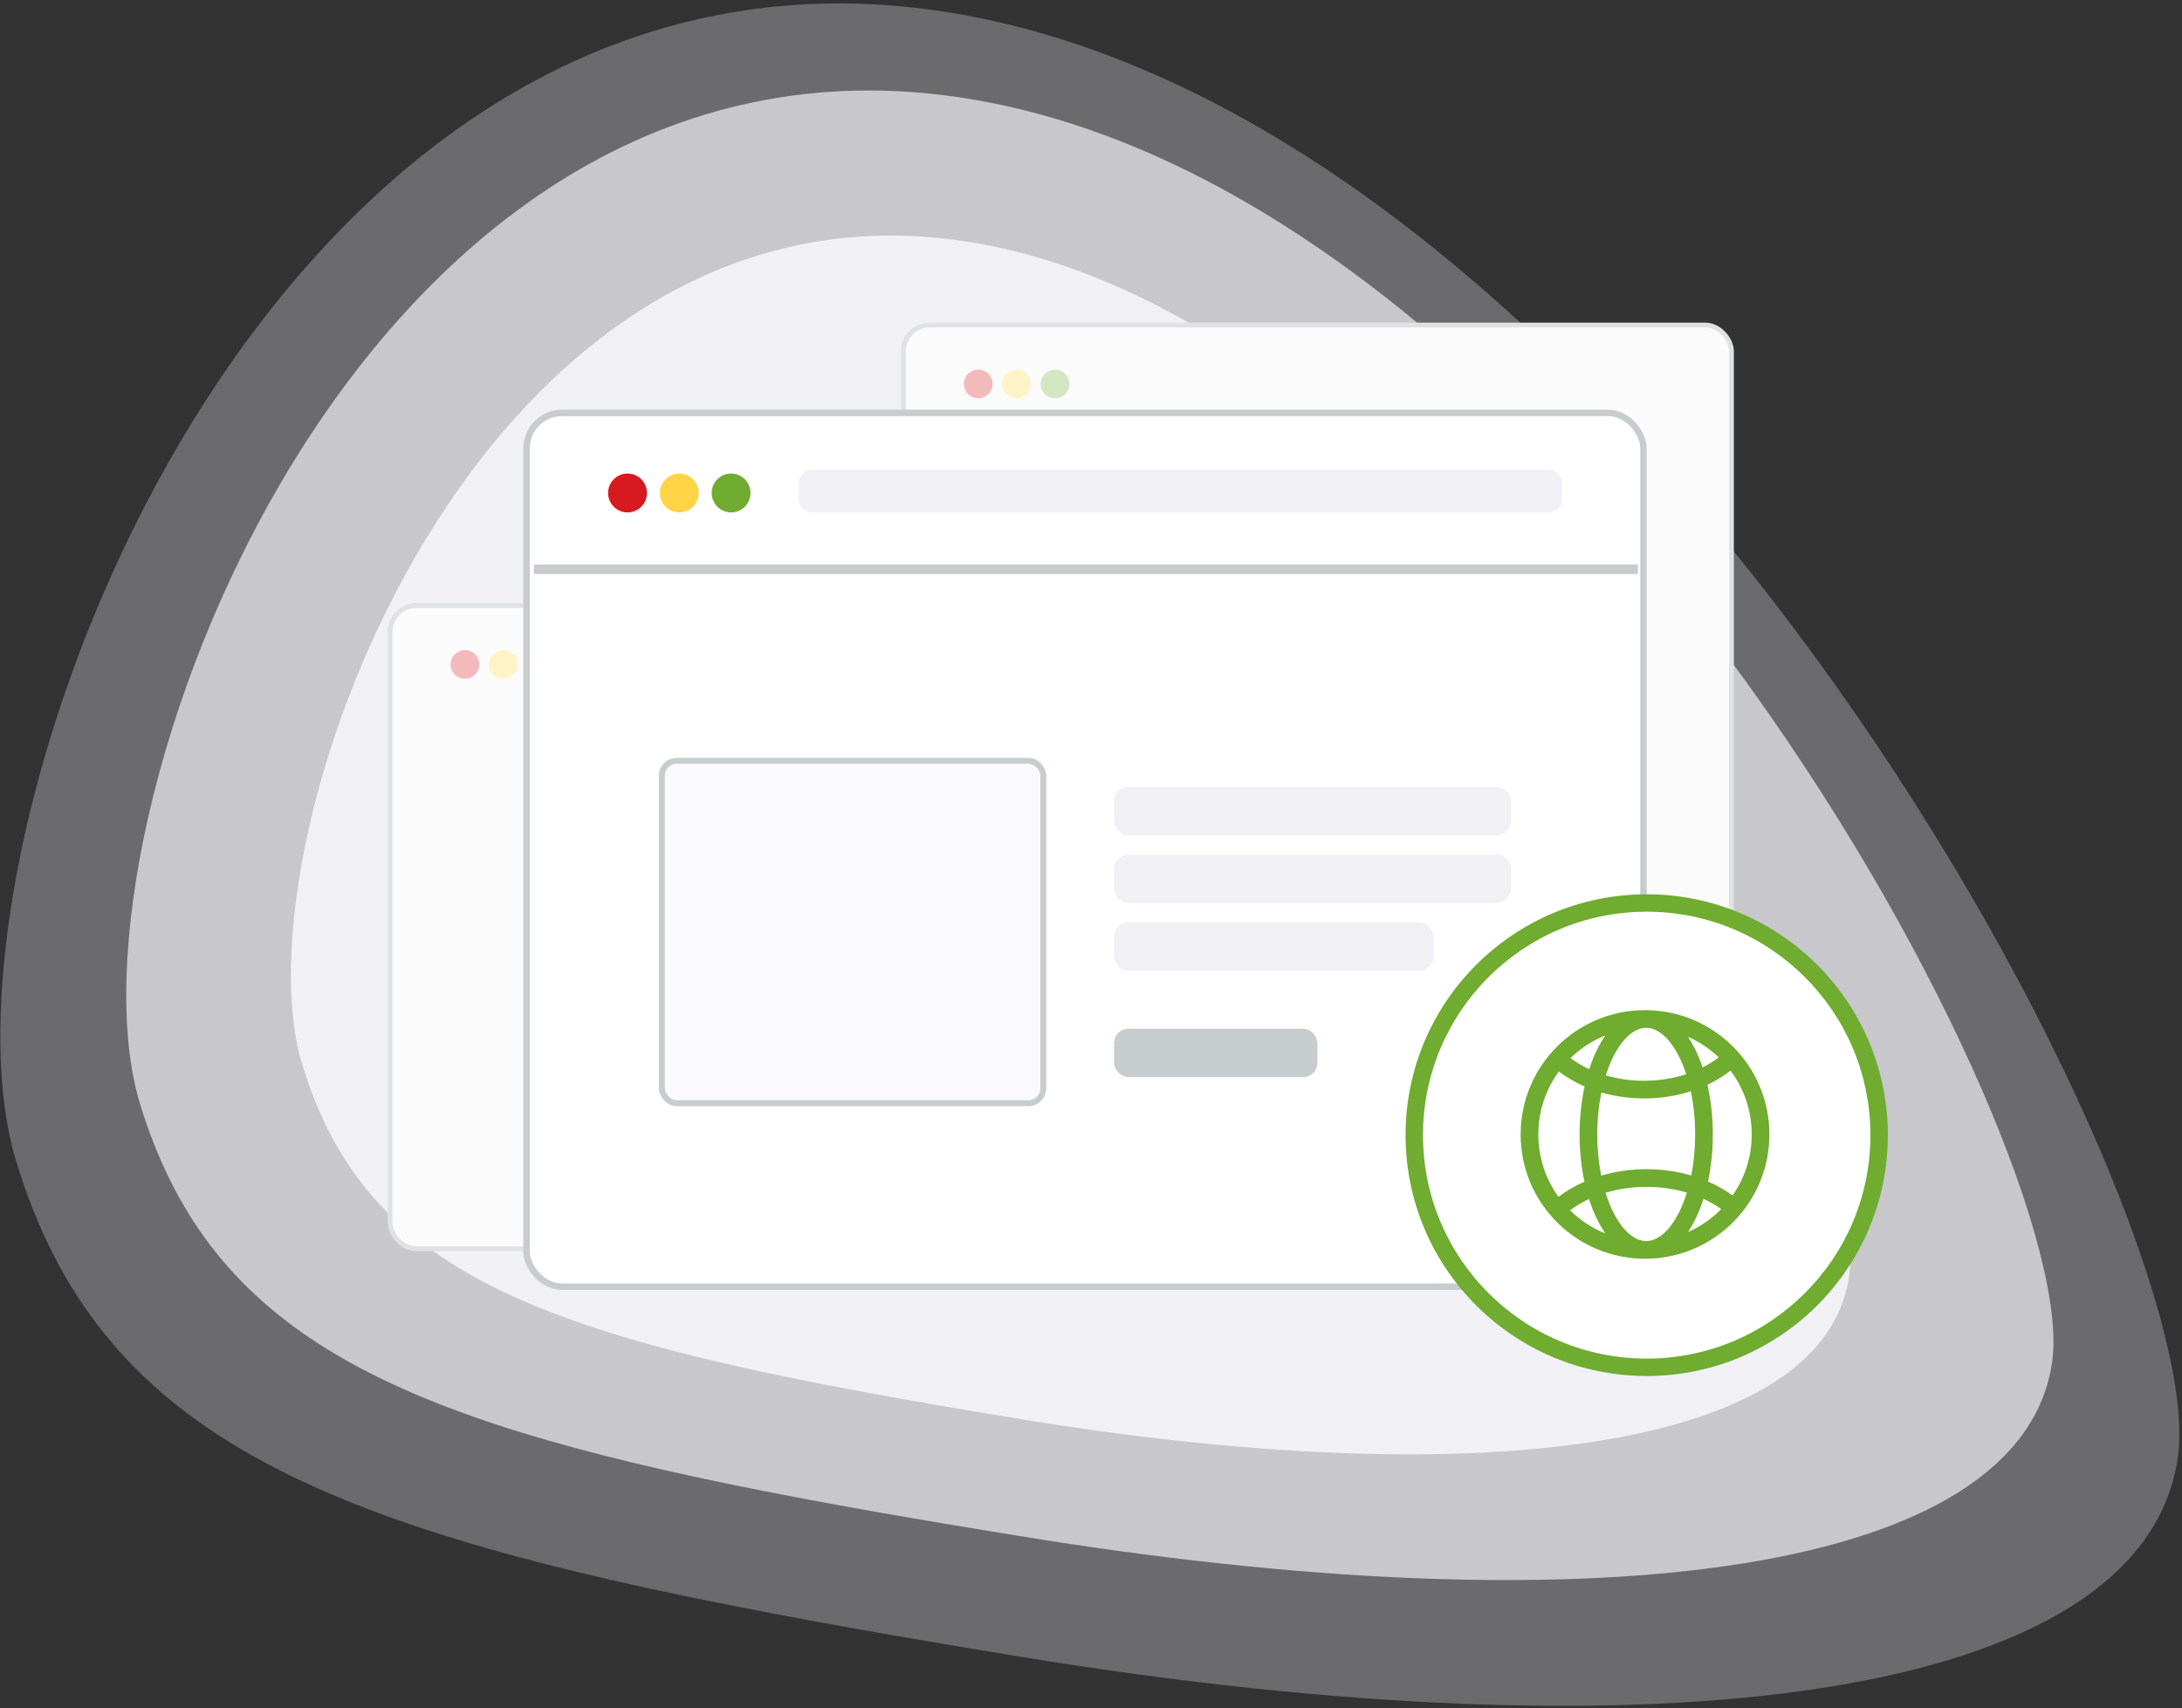<svg width="456" height="357" viewBox="0 0 456 357" fill="none" xmlns="http://www.w3.org/2000/svg">
<rect x="0" y="0" width="456" height="357" fill="#333333" stroke="none"/>
<path opacity="0.297" d="M3.354 242.606C-16.529 177.112 54.663 -20.974 198.76 2.665C342.857 26.305 462.477 253.707 455.125 304.622C447.773 355.537 346.212 368.055 213.121 346.221L201.347 344.269L193.724 342.981L186.28 341.698L179.011 340.421C177.815 340.208 176.625 339.995 175.443 339.782L168.436 338.506L161.601 337.226C64.851 318.862 20.453 298.93 3.354 242.606Z" fill="#F0F0F5"/>
<path opacity="0.697" d="M29.275 230.731C11.714 173.419 74.762 -0.001 202.209 20.602C329.656 41.204 435.373 240.167 428.85 284.735C422.392 328.858 334.278 340.098 218.3 321.855L211.266 320.723L204.364 319.592L197.622 318.469L191.037 317.351L184.609 316.237L178.335 315.124C177.302 314.939 176.275 314.753 175.255 314.567L169.21 313.452L163.315 312.332L157.568 311.205L151.969 310.069C78.28 294.852 43.324 276.58 29.275 230.731Z" fill="#F0F0F5"/>
<path fill-rule="evenodd" clip-rule="evenodd" d="M63.138 222.389C48.909 175.503 99.843 33.698 202.953 50.629C306.062 67.56 391.664 230.36 386.405 266.809C381.198 302.894 309.921 312.033 216.09 297.039L210.399 296.109L202.072 294.717L196.682 293.797L191.418 292.88L186.28 291.966L181.266 291.051C180.44 290.899 179.62 290.746 178.805 290.594L173.975 289.676C173.18 289.523 172.39 289.369 171.605 289.216L166.956 288.29C166.191 288.136 165.431 287.981 164.676 287.825L160.205 286.888L155.85 285.941C100.709 273.711 74.095 258.492 63.138 222.389Z" fill="#F0F0F5"/>
<rect x="81.529" y="126.551" width="173.054" height="134.442" rx="5.497" fill="#FBFBFC" stroke="#DFE2E2" stroke-width="0.999"/>
<ellipse cx="97.174" cy="138.866" rx="3.009" ry="2.992" fill="#F3BABC"/>
<ellipse cx="105.198" cy="138.866" rx="3.009" ry="2.992" fill="#FFF3C7"/>
<ellipse cx="113.223" cy="138.866" rx="3.009" ry="2.992" fill="#D4E6C1"/>
<rect x="188.795" y="67.927" width="173.054" height="134.442" rx="5.497" fill="#FBFBFC" stroke="#DFE2E2" stroke-width="0.999"/>
<ellipse cx="204.44" cy="80.242" rx="3.009" ry="2.992" fill="#F3BABC"/>
<ellipse cx="212.464" cy="80.242" rx="3.009" ry="2.992" fill="#FFF3C7"/>
<ellipse cx="220.488" cy="80.242" rx="3.009" ry="2.992" fill="#D4E6C1"/>
<rect x="110.038" y="86.295" width="233.422" height="182.609" rx="7.415" fill="white" stroke="#C7CCCF" stroke-width="1.348"/>
<path d="M112.252 118.639H341.627V119.285H112.252V118.639Z" stroke="#C7CCCF" stroke-width="1.348"/>
<ellipse cx="131.141" cy="103.027" rx="4.059" ry="4.064" fill="#D71920"/>
<rect x="166.949" y="98.173" width="159.466" height="8.895" rx="2.696" fill="#F0F0F5"/>
<ellipse cx="141.964" cy="103.027" rx="4.059" ry="4.064" fill="#FED445"/>
<ellipse cx="152.787" cy="103.027" rx="4.059" ry="4.064" fill="#6FAC2F"/>
<rect x="138.314" y="159.011" width="79.723" height="71.542" rx="3.08" fill="#FAFAFC" stroke="#C7CCCF" stroke-width="1.232"/>
<rect x="232.82" y="164.46" width="82.979" height="10.107" rx="2.991" fill="#F0F0F5"/>
<rect x="232.82" y="178.61" width="82.979" height="10.107" rx="2.991" fill="#F0F0F5"/>
<rect x="232.82" y="192.761" width="66.788" height="10.107" rx="2.991" fill="#F0F0F5"/>
<rect x="232.82" y="214.997" width="42.502" height="10.107" rx="2.991" fill="#C7CCCF"/>
<path d="M392.707 237.234C392.707 264.029 370.96 285.75 344.134 285.75C317.307 285.75 295.561 264.029 295.561 237.234C295.561 210.439 317.307 188.718 344.134 188.718C370.96 188.718 392.707 210.439 392.707 237.234Z" fill="white"/>
<path fill-rule="evenodd" clip-rule="evenodd" d="M344.133 190.537C318.313 190.537 297.381 211.444 297.381 237.234C297.381 263.024 318.313 283.931 344.133 283.931C369.953 283.931 390.884 263.024 390.884 237.234C390.884 211.444 369.953 190.537 344.133 190.537ZM293.738 237.234C293.738 209.434 316.301 186.898 344.133 186.898C371.965 186.898 394.527 209.434 394.527 237.234C394.527 265.034 371.965 287.57 344.133 287.57C316.301 287.57 293.738 265.034 293.738 237.234Z" fill="#6FAC2F"/>
<path fill-rule="evenodd" clip-rule="evenodd" d="M325.786 223.927C323.081 227.615 321.484 232.164 321.484 237.087C321.484 241.954 323.045 246.457 325.695 250.122C327.312 248.894 329.135 247.833 331.119 246.967C330.464 243.912 330.107 240.571 330.107 237.087C330.107 233.547 330.475 230.154 331.151 227.059C329.183 226.205 327.378 225.151 325.786 223.927ZM328.215 221.133C329.379 222.006 330.69 222.784 332.121 223.446C332.614 221.919 333.19 220.495 333.838 219.199C334.336 218.206 334.89 217.261 335.499 216.392C332.761 217.487 330.292 219.109 328.215 221.133ZM343.94 211.111C343.887 211.111 343.834 211.111 343.782 211.111C329.426 211.111 317.788 222.741 317.788 237.087C317.788 251.433 329.426 263.063 343.782 263.063C343.834 263.063 343.887 263.063 343.94 263.062C343.969 263.063 343.999 263.063 344.028 263.063C344.132 263.063 344.235 263.061 344.338 263.057C358.437 262.761 369.775 251.247 369.775 237.087C369.775 222.927 358.437 211.413 344.338 211.117C344.235 211.113 344.132 211.111 344.028 211.111C343.999 211.111 343.969 211.111 343.94 211.111ZM343.955 214.805C344.04 214.805 344.125 214.807 344.209 214.808C346.42 214.906 348.881 216.792 350.912 220.851C351.462 221.951 351.96 223.174 352.392 224.5C349.726 225.374 346.754 225.867 343.6 225.867C340.75 225.867 338.048 225.464 335.586 224.742C336.037 223.322 336.561 222.017 337.144 220.851C339.208 216.726 341.716 214.845 343.955 214.805ZM334.661 228.319C334.112 231.002 333.803 233.962 333.803 237.087C333.803 240.149 334.099 243.052 334.628 245.692C337.57 244.822 340.761 244.35 344.079 244.35C347.362 244.35 350.519 244.812 353.434 245.663C353.959 243.031 354.253 240.138 354.253 237.087C354.253 233.867 353.925 230.822 353.344 228.074C350.335 229.035 347.038 229.56 343.6 229.56C340.466 229.56 337.45 229.124 334.661 228.319ZM356.827 226.707C357.552 229.897 357.949 233.412 357.949 237.087C357.949 240.556 357.596 243.882 356.946 246.927C358.808 247.731 360.53 248.708 362.074 249.833C364.599 246.221 366.08 241.827 366.08 237.087C366.08 232.084 364.43 227.467 361.645 223.748C360.206 224.883 358.588 225.877 356.827 226.707ZM359.188 220.978C357.324 219.197 355.151 217.736 352.757 216.683C353.288 217.471 353.776 218.315 354.218 219.199C354.815 220.394 355.351 221.696 355.818 223.089C357.045 222.469 358.174 221.76 359.188 220.978ZM359.708 252.682C358.584 251.882 357.339 251.164 355.994 250.546C355.488 252.142 354.892 253.627 354.218 254.975C353.776 255.858 353.288 256.703 352.757 257.491C355.377 256.338 357.733 254.697 359.708 252.682ZM344.209 259.366C346.42 259.268 348.881 257.382 350.912 253.323C351.521 252.106 352.065 250.739 352.528 249.246C349.934 248.474 347.085 248.044 344.079 248.044C341.037 248.044 338.155 248.485 335.537 249.275C335.998 250.756 336.539 252.114 337.144 253.323C339.208 257.448 341.716 259.329 343.955 259.369C344.04 259.368 344.125 259.367 344.209 259.366ZM335.499 257.782C334.89 256.912 334.336 255.968 333.838 254.975C333.17 253.639 332.579 252.168 332.076 250.588C330.626 251.261 329.294 252.05 328.105 252.933C330.204 255.007 332.713 256.667 335.499 257.782Z" fill="#6FAC2F"/>
</svg>
